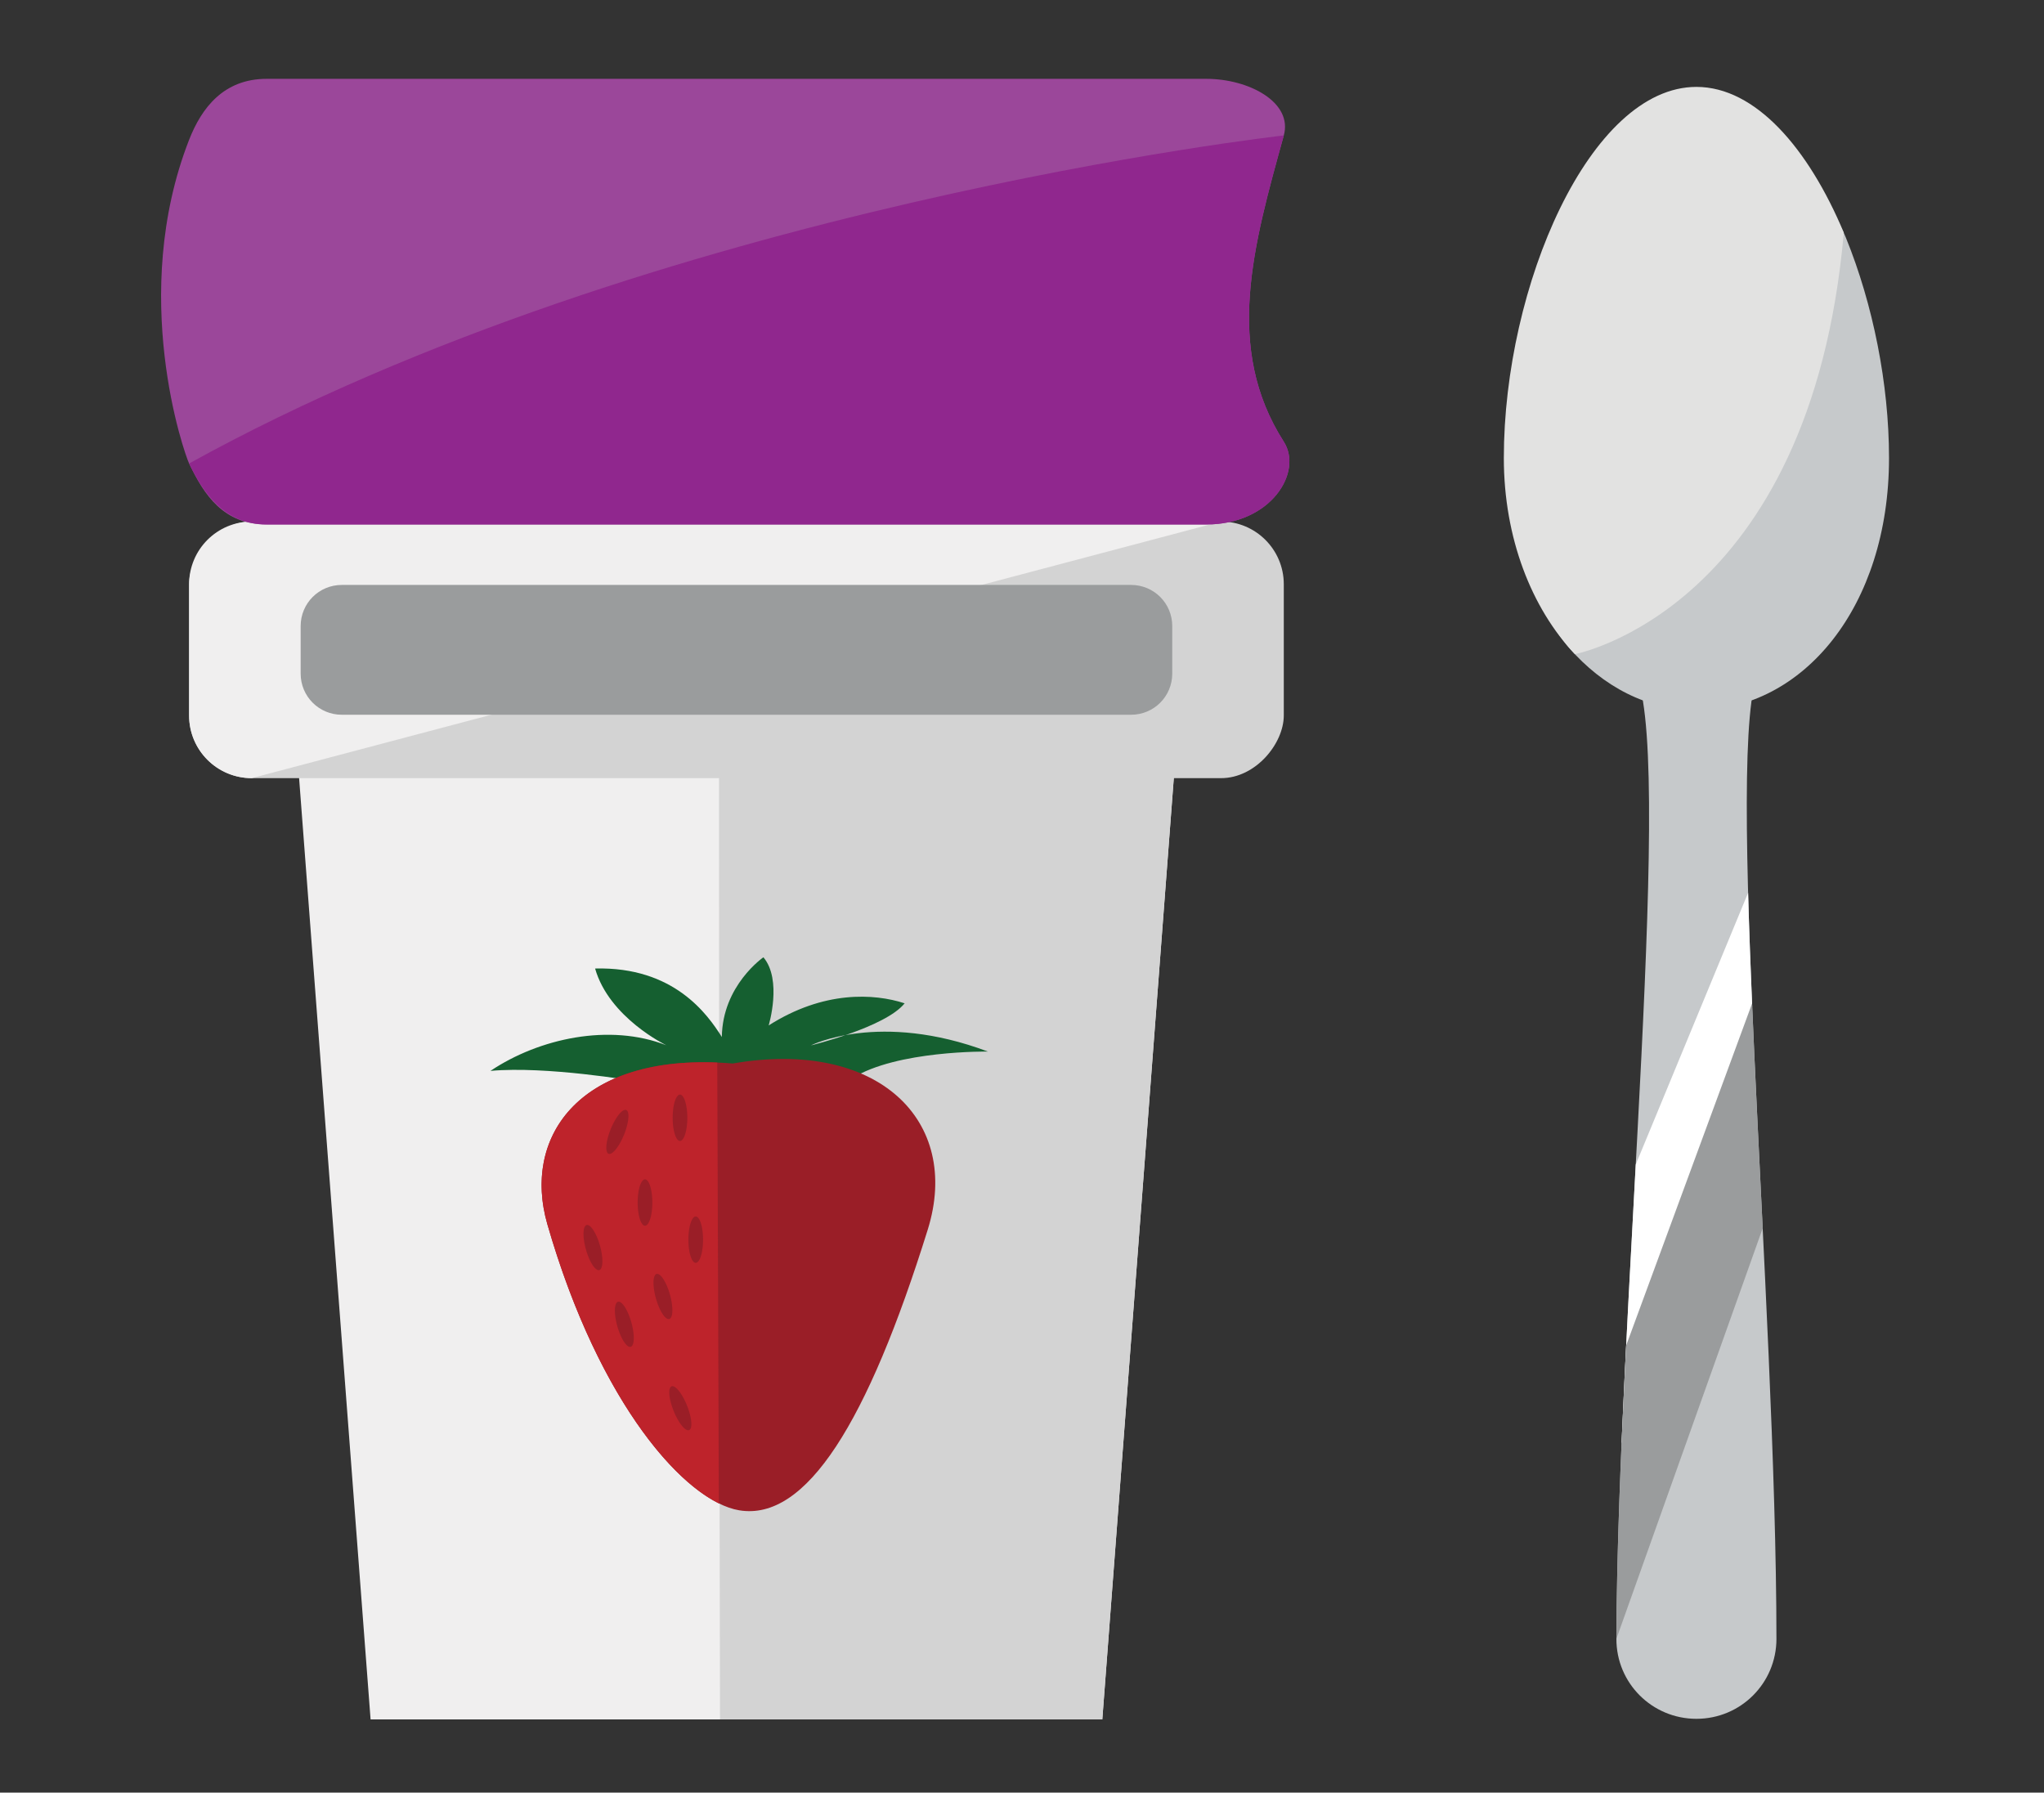 <?xml version="1.0" encoding="UTF-8" standalone="no"?>
<svg
   xmlns:dc="http://purl.org/dc/elements/1.1/"
   xmlns:cc="http://creativecommons.org/ns#"
   xmlns:rdf="http://www.w3.org/1999/02/22-rdf-syntax-ns#"
   xmlns:svg="http://www.w3.org/2000/svg"
   xmlns="http://www.w3.org/2000/svg"
   version="1.1"
   id="svg8809"
   viewBox="0 0 187 164">
  <rect x="0" y="0" width="187" height="164" fill="#333333" stroke="none"/>
  <defs
     id="defs8811">
    <clipPath
       id="clipPath9817"
       clipPathUnits="userSpaceOnUse">
      <ellipse
         transform="matrix(0,1,1,0,0,0)"
         cy="345.247"
         cx="-525.889"
         id="ellipse9819"
         style="color:#000000;clip-rule:nonzero;display:inline;overflow:visible;visibility:visible;opacity:1;isolation:auto;mix-blend-mode:normal;color-interpolation:sRGB;color-interpolation-filters:linearRGB;solid-color:#000000;solid-opacity:1;fill:#ffffff;fill-opacity:1;fill-rule:nonzero;stroke:none;stroke-width:2;stroke-linecap:round;stroke-linejoin:miter;stroke-miterlimit:4;stroke-dasharray:none;stroke-dashoffset:0;stroke-opacity:1;marker:none;color-rendering:auto;image-rendering:auto;shape-rendering:auto;text-rendering:auto;enable-background:accumulate"
         rx="12.762"
         ry="13.088" />
    </clipPath>
    <clipPath
       id="clipPath9708"
       clipPathUnits="userSpaceOnUse">
      <path
         id="path9710"
         d="m -2327.51,929.574 c 2.593,7.134 0.14,15.055 -6.972,19.905 -5.126,3.496 -11.167,5.977 -17.319,5.026 l 0.647,-8.688 8.23,-22.472 c 2.434,-5.498 11.12,-0.5 11.12,-0.5 2,2.061 3.429,4.351 4.293,6.729 z"
         style="color:#000000;clip-rule:nonzero;display:inline;overflow:visible;visibility:visible;opacity:1;isolation:auto;mix-blend-mode:normal;color-interpolation:sRGB;color-interpolation-filters:linearRGB;solid-color:#000000;solid-opacity:1;fill:#ffffff;fill-opacity:1;fill-rule:nonzero;stroke:none;stroke-width:2;stroke-linecap:round;stroke-linejoin:miter;stroke-miterlimit:4;stroke-dasharray:none;stroke-dashoffset:0;stroke-opacity:1;marker:none;color-rendering:auto;image-rendering:auto;shape-rendering:auto;text-rendering:auto;enable-background:accumulate" />
    </clipPath>
    <clipPath
       id="clipPath9618"
       clipPathUnits="userSpaceOnUse">
      <ellipse
         cy="626.371"
         cx="33.025"
         id="ellipse9620"
         style="color:#000000;clip-rule:nonzero;display:inline;overflow:visible;visibility:visible;opacity:1;isolation:auto;mix-blend-mode:normal;color-interpolation:sRGB;color-interpolation-filters:linearRGB;solid-color:#000000;solid-opacity:1;fill:#ffffff;fill-opacity:1;fill-rule:nonzero;stroke:none;stroke-width:2;stroke-linecap:round;stroke-linejoin:miter;stroke-miterlimit:4;stroke-dasharray:none;stroke-dashoffset:0;stroke-opacity:1;marker:none;color-rendering:auto;image-rendering:auto;shape-rendering:auto;text-rendering:auto;enable-background:accumulate"
         rx="13.23"
         ry="14.171"
         transform="matrix(-0.725,-0.689,0.59,-0.807,0,0)" />
    </clipPath>
    <clipPath
       id="clipPath9708-2"
       clipPathUnits="userSpaceOnUse">
      <path
         id="path9710-2"
         d="m -2327.51,929.574 c 2.593,7.134 0.14,15.055 -6.972,19.905 -5.126,3.496 -11.167,5.977 -17.319,5.026 l 0.647,-8.688 8.23,-22.472 c 2.434,-5.498 11.12,-0.5 11.12,-0.5 2,2.061 3.429,4.351 4.293,6.729 z"
         style="color:#000000;clip-rule:nonzero;display:inline;overflow:visible;visibility:visible;opacity:1;isolation:auto;mix-blend-mode:normal;color-interpolation:sRGB;color-interpolation-filters:linearRGB;solid-color:#000000;solid-opacity:1;fill:#ffffff;fill-opacity:1;fill-rule:nonzero;stroke:none;stroke-width:2;stroke-linecap:round;stroke-linejoin:miter;stroke-miterlimit:4;stroke-dasharray:none;stroke-dashoffset:0;stroke-opacity:1;marker:none;color-rendering:auto;image-rendering:auto;shape-rendering:auto;text-rendering:auto;enable-background:accumulate" />
    </clipPath>
  </defs>
  <g
     transform="matrix(1.434,0,0,1.434,-756.702,-500.44)"
     id="g10508">
    <g
       id="g10373"
       transform="matrix(0.798,0,0,0.798,163.501,129.213)">
      <g
         id="g10327">
        <path
           style="color:#000000;clip-rule:nonzero;display:inline;overflow:visible;visibility:visible;opacity:1;isolation:auto;mix-blend-mode:normal;color-interpolation:sRGB;color-interpolation-filters:linearRGB;solid-color:#000000;solid-opacity:1;fill:#f0efef;fill-opacity:1;fill-rule:nonzero;stroke:none;stroke-width:4;stroke-linecap:round;stroke-linejoin:round;stroke-miterlimit:4;stroke-dasharray:none;stroke-dashoffset:0;stroke-opacity:1;marker:none;color-rendering:auto;image-rendering:auto;shape-rendering:auto;text-rendering:auto;enable-background:accumulate"
           d="m 480,333.862 c 24.875,-2.375 70.5,0 70.5,0 l -6,79 -58.5,0 z"
           id="rect10322" />
        <path
           id="path10325"
           d="m 513.855,333.235 c 19.276,-1.329 36.645,0.627 36.645,0.627 l -6,79 -30.564,0 c -0.075,-26.542 -0.081,-79.627 -0.081,-79.627 z"
           style="color:#000000;clip-rule:nonzero;display:inline;overflow:visible;visibility:visible;opacity:1;isolation:auto;mix-blend-mode:normal;color-interpolation:sRGB;color-interpolation-filters:linearRGB;solid-color:#000000;solid-opacity:1;fill:#d3d3d3;fill-opacity:1;fill-rule:nonzero;stroke:none;stroke-width:4;stroke-linecap:round;stroke-linejoin:round;stroke-miterlimit:4;stroke-dasharray:none;stroke-dashoffset:0;stroke-opacity:1;marker:none;color-rendering:auto;image-rendering:auto;shape-rendering:auto;text-rendering:auto;enable-background:accumulate" />
      </g>
      <g
         transform="matrix(1.031,0,0,0.893,93.786,50.9)"
         id="g10366">
        <path
           style="fill:#155f30;fill-opacity:1;fill-rule:evenodd;stroke:none;stroke-width:1px;stroke-linecap:butt;stroke-linejoin:miter;stroke-opacity:1"
           d="m 389.718,347.272 c 3.781,-2.925 9.247,-4.279 13.637,-2.292 0,0 -4.438,-2.457 -5.524,-6.872 6.125,-0.183 8.728,4.12 9.828,6.133 0.045,-4.623 3.223,-7.138 3.223,-7.138 1.479,2.024 0.408,6.102 0.408,6.102 4.27,-3.141 8.181,-2.871 10.544,-1.981 -1.496,2.153 -7.27,3.767 -7.27,3.767 0,0 5.301,-3.105 13.731,0.553 0,0 -7.075,-0.123 -10.529,2.393 0,0 -13.813,3.526 -16.869,0.244 0,0 -6.849,-1.361 -11.177,-0.908 z"
           id="path10359" />
        <g
           id="g10355">
          <path
             id="path10349"
             d="m 423.625,361.487 c -4.658,17.24 -9.422,26.131 -14.625,25.125 -4.093,-0.791 -10.823,-9.367 -14.875,-25.625 -1.973,-7.915 2.611,-15.5 14.375,-14.375 11.264,-2.25 17.76,5.122 15.125,14.875 z"
             style="color:#000000;clip-rule:nonzero;display:inline;overflow:visible;visibility:visible;opacity:1;isolation:auto;mix-blend-mode:normal;color-interpolation:sRGB;color-interpolation-filters:linearRGB;solid-color:#000000;solid-opacity:1;fill:#9a1e27;fill-opacity:1;fill-rule:nonzero;stroke:none;stroke-width:4;stroke-linecap:round;stroke-linejoin:round;stroke-miterlimit:4;stroke-dasharray:none;stroke-dashoffset:0;stroke-opacity:1;marker:none;color-rendering:auto;image-rendering:auto;shape-rendering:auto;text-rendering:auto;enable-background:accumulate" />
          <path
             style="color:#000000;clip-rule:nonzero;display:inline;overflow:visible;visibility:visible;opacity:1;isolation:auto;mix-blend-mode:normal;color-interpolation:sRGB;color-interpolation-filters:linearRGB;solid-color:#000000;solid-opacity:1;fill:#be232b;fill-opacity:1;fill-rule:nonzero;stroke:none;stroke-width:4;stroke-linecap:round;stroke-linejoin:round;stroke-miterlimit:4;stroke-dasharray:none;stroke-dashoffset:0;stroke-opacity:1;marker:none;color-rendering:auto;image-rendering:auto;shape-rendering:auto;text-rendering:auto;enable-background:accumulate"
             d="m 407.426,385.994 c -4.092,-2.336 -9.734,-10.694 -13.301,-25.007 -1.904,-7.64 2.301,-14.974 13.178,-14.461 z"
             id="path10459" />
          <g
             id="g10749"
             transform="translate(4.6563976e-6,2.1631413e-6)">
            <path
               id="path10732"
               d="m 402.269,359.06 a 0.569,2.076 0 0 1 -0.569,2.076 0.569,2.076 0 0 1 -0.569,-2.076 0.569,2.076 0 0 1 0.569,-2.076 0.569,2.076 0 0 1 0.569,2.076 z"
               style="color:#000000;clip-rule:nonzero;display:inline;overflow:visible;visibility:visible;opacity:1;isolation:auto;mix-blend-mode:normal;color-interpolation:sRGB;color-interpolation-filters:linearRGB;solid-color:#000000;solid-opacity:1;fill:#9a1e27;fill-opacity:1;fill-rule:nonzero;stroke:none;stroke-width:5.013;stroke-linecap:round;stroke-linejoin:round;stroke-miterlimit:4;stroke-dasharray:none;stroke-dashoffset:0;stroke-opacity:1;marker:none;color-rendering:auto;image-rendering:auto;shape-rendering:auto;text-rendering:auto;enable-background:accumulate" />
            <path
               id="ellipse10734"
               d="m 307.863,450.622 a 0.569,2.076 0 0 1 -0.569,2.076 0.569,2.076 0 0 1 -0.569,-2.076 0.569,2.076 0 0 1 0.569,-2.076 0.569,2.076 0 0 1 0.569,2.076 z"
               style="color:#000000;clip-rule:nonzero;display:inline;overflow:visible;visibility:visible;opacity:1;isolation:auto;mix-blend-mode:normal;color-interpolation:sRGB;color-interpolation-filters:linearRGB;solid-color:#000000;solid-opacity:1;fill:#9a1e27;fill-opacity:1;fill-rule:nonzero;stroke:none;stroke-width:5.013;stroke-linecap:round;stroke-linejoin:round;stroke-miterlimit:4;stroke-dasharray:none;stroke-dashoffset:0;stroke-opacity:1;marker:none;color-rendering:auto;image-rendering:auto;shape-rendering:auto;text-rendering:auto;enable-background:accumulate"
               transform="matrix(0.973,-0.231,0.231,0.973,0,0)" />
            <path
               id="ellipse10736"
               d="m 262.443,487.367 a 0.569,2.076 0 0 1 -0.569,2.076 0.569,2.076 0 0 1 -0.569,-2.076 0.569,2.076 0 0 1 0.569,-2.076 0.569,2.076 0 0 1 0.569,2.076 z"
               style="color:#000000;clip-rule:nonzero;display:inline;overflow:visible;visibility:visible;opacity:1;isolation:auto;mix-blend-mode:normal;color-interpolation:sRGB;color-interpolation-filters:linearRGB;solid-color:#000000;solid-opacity:1;fill:#9a1e27;fill-opacity:1;fill-rule:nonzero;stroke:none;stroke-width:5.013;stroke-linecap:round;stroke-linejoin:round;stroke-miterlimit:4;stroke-dasharray:none;stroke-dashoffset:0;stroke-opacity:1;marker:none;color-rendering:auto;image-rendering:auto;shape-rendering:auto;text-rendering:auto;enable-background:accumulate"
               transform="matrix(0.947,-0.321,0.321,0.947,0,0)" />
            <path
               id="ellipse10738"
               d="m 303.595,445.108 a 0.569,2.076 0 0 1 -0.569,2.076 0.569,2.076 0 0 1 -0.569,-2.076 0.569,2.076 0 0 1 0.569,-2.076 0.569,2.076 0 0 1 0.569,2.076 z"
               style="color:#000000;clip-rule:nonzero;display:inline;overflow:visible;visibility:visible;opacity:1;isolation:auto;mix-blend-mode:normal;color-interpolation:sRGB;color-interpolation-filters:linearRGB;solid-color:#000000;solid-opacity:1;fill:#9a1e27;fill-opacity:1;fill-rule:nonzero;stroke:none;stroke-width:5.013;stroke-linecap:round;stroke-linejoin:round;stroke-miterlimit:4;stroke-dasharray:none;stroke-dashoffset:0;stroke-opacity:1;marker:none;color-rendering:auto;image-rendering:auto;shape-rendering:auto;text-rendering:auto;enable-background:accumulate"
               transform="matrix(0.973,-0.231,0.231,0.973,0,0)" />
            <path
               id="ellipse10740"
               d="m -491.151,205.279 a 0.569,2.076 0 0 1 -0.569,2.076 0.569,2.076 0 0 1 -0.569,-2.076 0.569,2.076 0 0 1 0.569,-2.076 0.569,2.076 0 0 1 0.569,2.076 z"
               style="color:#000000;clip-rule:nonzero;display:inline;overflow:visible;visibility:visible;opacity:1;isolation:auto;mix-blend-mode:normal;color-interpolation:sRGB;color-interpolation-filters:linearRGB;solid-color:#000000;solid-opacity:1;fill:#9a1e27;fill-opacity:1;fill-rule:nonzero;stroke:none;stroke-width:5.013;stroke-linecap:round;stroke-linejoin:round;stroke-miterlimit:4;stroke-dasharray:none;stroke-dashoffset:0;stroke-opacity:1;marker:none;color-rendering:auto;image-rendering:auto;shape-rendering:auto;text-rendering:auto;enable-background:accumulate"
               transform="matrix(-0.947,-0.322,-0.322,0.947,0,0)" />
            <path
               id="ellipse10743"
               d="m 404.983,351.471 a 0.569,2.076 0 0 1 -0.569,2.076 0.569,2.076 0 0 1 -0.569,-2.076 0.569,2.076 0 0 1 0.569,-2.076 0.569,2.076 0 0 1 0.569,2.076 z"
               style="color:#000000;clip-rule:nonzero;display:inline;overflow:visible;visibility:visible;opacity:1;isolation:auto;mix-blend-mode:normal;color-interpolation:sRGB;color-interpolation-filters:linearRGB;solid-color:#000000;solid-opacity:1;fill:#9a1e27;fill-opacity:1;fill-rule:nonzero;stroke:none;stroke-width:5.013;stroke-linecap:round;stroke-linejoin:round;stroke-miterlimit:4;stroke-dasharray:none;stroke-dashoffset:0;stroke-opacity:1;marker:none;color-rendering:auto;image-rendering:auto;shape-rendering:auto;text-rendering:auto;enable-background:accumulate" />
            <path
               id="ellipse10745"
               d="m 406.202,362.383 a 0.569,2.076 0 0 1 -0.569,2.076 0.569,2.076 0 0 1 -0.569,-2.076 0.569,2.076 0 0 1 0.569,-2.076 0.569,2.076 0 0 1 0.569,2.076 z"
               style="color:#000000;clip-rule:nonzero;display:inline;overflow:visible;visibility:visible;opacity:1;isolation:auto;mix-blend-mode:normal;color-interpolation:sRGB;color-interpolation-filters:linearRGB;solid-color:#000000;solid-opacity:1;fill:#9a1e27;fill-opacity:1;fill-rule:nonzero;stroke:none;stroke-width:5.013;stroke-linecap:round;stroke-linejoin:round;stroke-miterlimit:4;stroke-dasharray:none;stroke-dashoffset:0;stroke-opacity:1;marker:none;color-rendering:auto;image-rendering:auto;shape-rendering:auto;text-rendering:auto;enable-background:accumulate" />
            <path
               id="ellipse10747"
               d="m 304.376,452.354 a 0.569,2.076 0 0 1 -0.569,2.076 0.569,2.076 0 0 1 -0.569,-2.076 0.569,2.076 0 0 1 0.569,-2.076 0.569,2.076 0 0 1 0.569,2.076 z"
               style="color:#000000;clip-rule:nonzero;display:inline;overflow:visible;visibility:visible;opacity:1;isolation:auto;mix-blend-mode:normal;color-interpolation:sRGB;color-interpolation-filters:linearRGB;solid-color:#000000;solid-opacity:1;fill:#9a1e27;fill-opacity:1;fill-rule:nonzero;stroke:none;stroke-width:5.013;stroke-linecap:round;stroke-linejoin:round;stroke-miterlimit:4;stroke-dasharray:none;stroke-dashoffset:0;stroke-opacity:1;marker:none;color-rendering:auto;image-rendering:auto;shape-rendering:auto;text-rendering:auto;enable-background:accumulate"
               transform="matrix(0.973,-0.231,0.231,0.973,0,0)" />
          </g>
        </g>
        <g
           id="g10361" />
      </g>
      <g
         id="g10470">
        <rect
           ry="5.013"
           transform="scale(-1,1)"
           style="color:#000000;clip-rule:nonzero;display:inline;overflow:visible;visibility:visible;opacity:1;isolation:auto;mix-blend-mode:normal;color-interpolation:sRGB;color-interpolation-filters:linearRGB;solid-color:#000000;solid-opacity:1;fill:#d3d3d3;fill-opacity:1;fill-rule:nonzero;stroke:none;stroke-width:4;stroke-linecap:round;stroke-linejoin:round;stroke-miterlimit:4;stroke-dasharray:none;stroke-dashoffset:0;stroke-opacity:1;marker:none;color-rendering:auto;image-rendering:auto;shape-rendering:auto;text-rendering:auto;enable-background:accumulate"
           id="rect10331"
           width="87.519"
           height="20.516"
           x="-559.009"
           y="317.095" />
        <path
           style="color:#000000;clip-rule:nonzero;display:inline;overflow:visible;visibility:visible;opacity:1;isolation:auto;mix-blend-mode:normal;color-interpolation:sRGB;color-interpolation-filters:linearRGB;solid-color:#000000;solid-opacity:1;fill:#f0efef;fill-opacity:1;fill-rule:nonzero;stroke:none;stroke-width:4;stroke-linecap:round;stroke-linejoin:round;stroke-miterlimit:4;stroke-dasharray:none;stroke-dashoffset:0;stroke-opacity:1;marker:none;color-rendering:auto;image-rendering:auto;shape-rendering:auto;text-rendering:auto;enable-background:accumulate"
           d="m 476.504,317.095 77.492,0 -77.492,20.516 c -2.777,0 -5.013,-2.236 -5.013,-5.013 l 0,-10.489 c 0,-2.777 2.236,-5.013 5.013,-5.013 z"
           id="rect10474" />
        <path
           id="rect10439"
           d="m -546.802,322.164 63.103,0 c 1.823,0 3.29,1.467 3.29,3.29 l 0,3.798 c 0,1.823 -1.467,3.29 -3.29,3.29 l -63.103,0 c -1.823,0 -3.29,-1.467 -3.29,-3.29 l 0,-3.798 c 0,-1.823 1.467,-3.29 3.29,-3.29 z"
           style="color:#000000;clip-rule:nonzero;display:inline;overflow:visible;visibility:visible;opacity:1;isolation:auto;mix-blend-mode:normal;color-interpolation:sRGB;color-interpolation-filters:linearRGB;solid-color:#000000;solid-opacity:1;fill:#9a9c9d;fill-opacity:1;fill-rule:nonzero;stroke:none;stroke-width:4;stroke-linecap:round;stroke-linejoin:round;stroke-miterlimit:4;stroke-dasharray:none;stroke-dashoffset:0;stroke-opacity:1;marker:none;color-rendering:auto;image-rendering:auto;shape-rendering:auto;text-rendering:auto;enable-background:accumulate"
           transform="scale(-1,1)" />
      </g>
      <g
         id="g10466"
         transform="matrix(1,0,0,0.786,0,69.701)">
        <path
           id="rect10461"
           d="m -552.807,269.721 75.113,0 c 3.436,0 5.204,2.951 6.203,6.203 4.836,15.753 0.392,31.878 0,32.925 -1.209,3.232 -2.766,6.203 -6.203,6.203 l -75.113,0 c -5.209,0 -7.746,-5.348 -6.203,-8.418 4.791,-9.535 2.437,-19.956 0,-31.153 -0.731,-3.358 2.766,-5.76 6.203,-5.76 z"
           style="color:#000000;clip-rule:nonzero;display:inline;overflow:visible;visibility:visible;opacity:1;isolation:auto;mix-blend-mode:normal;color-interpolation:sRGB;color-interpolation-filters:linearRGB;solid-color:#000000;solid-opacity:1;fill:#9b479a;fill-opacity:1;fill-rule:nonzero;stroke:none;stroke-width:4;stroke-linecap:round;stroke-linejoin:round;stroke-miterlimit:4;stroke-dasharray:none;stroke-dashoffset:0;stroke-opacity:1;marker:none;color-rendering:auto;image-rendering:auto;shape-rendering:auto;text-rendering:auto;enable-background:accumulate"
           transform="scale(-1,1)" />
      </g>
      <g
         transform="matrix(1,0,0,0.786,0,69.701)"
         id="g10478"
         style="fill:#9b479a;fill-opacity:1">
        <path
           transform="scale(-1,1)"
           style="color:#000000;clip-rule:nonzero;display:inline;overflow:visible;visibility:visible;opacity:1;isolation:auto;mix-blend-mode:normal;color-interpolation:sRGB;color-interpolation-filters:linearRGB;solid-color:#000000;solid-opacity:1;fill:#90278e;fill-opacity:1;fill-rule:nonzero;stroke:none;stroke-width:4;stroke-linecap:round;stroke-linejoin:round;stroke-miterlimit:4;stroke-dasharray:none;stroke-dashoffset:0;stroke-opacity:1;marker:none;color-rendering:auto;image-rendering:auto;shape-rendering:auto;text-rendering:auto;enable-background:accumulate"
           d="m -471.491,308.848 c -1.114,2.887 -2.766,6.203 -6.203,6.203 l -75.113,0 c -5.209,0 -7.746,-5.348 -6.203,-8.418 4.791,-9.535 2.437,-19.956 0,-31.153 0,0 50.255,7.136 87.519,33.368 z"
           id="path10480" />
      </g>
    </g>
    <g
       id="g10395"
       transform="matrix(0.774,0,0,0.774,128.568,101.428)">
      <path
         id="rect10390"
         d="m 662.084,454.918 c 0,3.654 -2.942,6.596 -6.596,6.596 -3.654,0 -6.607,-2.942 -6.596,-6.596 0.077,-27.057 4.953,-74.403 1.397,-79.913 5.648,-3.261 8.492,-1.905 10.397,0 -2.999,5.636 1.397,52.404 1.397,79.913 z"
         style="color:#000000;clip-rule:nonzero;display:inline;overflow:visible;visibility:visible;opacity:1;isolation:auto;mix-blend-mode:normal;color-interpolation:sRGB;color-interpolation-filters:linearRGB;solid-color:#000000;solid-opacity:1;fill:#c6c9cb;fill-opacity:1;fill-rule:nonzero;stroke:none;stroke-width:4;stroke-linecap:round;stroke-linejoin:round;stroke-miterlimit:4;stroke-dasharray:none;stroke-dashoffset:0;stroke-opacity:1;marker:none;color-rendering:auto;image-rendering:auto;shape-rendering:auto;text-rendering:auto;enable-background:accumulate" />
      <g
         id="g10504">
        <path
           id="path10393"
           d="m 671.363,357.59 c 0,12.267 -7.107,20.782 -15.875,20.782 -4.032,0 -7.713,-1.936 -10.513,-5.158 -10.751,-12.805 9.608,-38.525 9.608,-38.525 0,0 10.328,-2.398 13.239,4.773 2.214,5.455 3.541,11.999 3.541,18.128 z"
           style="color:#000000;clip-rule:nonzero;display:inline;overflow:visible;visibility:visible;opacity:1;isolation:auto;mix-blend-mode:normal;color-interpolation:sRGB;color-interpolation-filters:linearRGB;solid-color:#000000;solid-opacity:1;fill:#c6c9cb;fill-opacity:1;fill-rule:nonzero;stroke:none;stroke-width:4;stroke-linecap:round;stroke-linejoin:round;stroke-miterlimit:4;stroke-dasharray:none;stroke-dashoffset:0;stroke-opacity:1;marker:none;color-rendering:auto;image-rendering:auto;shape-rendering:auto;text-rendering:auto;enable-background:accumulate" />
        <path
           style="color:#000000;clip-rule:nonzero;display:inline;overflow:visible;visibility:visible;opacity:1;isolation:auto;mix-blend-mode:normal;color-interpolation:sRGB;color-interpolation-filters:linearRGB;solid-color:#000000;solid-opacity:1;fill:#e2e2e1;fill-opacity:1;fill-rule:nonzero;stroke:none;stroke-width:4;stroke-linecap:round;stroke-linejoin:round;stroke-miterlimit:4;stroke-dasharray:none;stroke-dashoffset:0;stroke-opacity:1;marker:none;color-rendering:auto;image-rendering:auto;shape-rendering:auto;text-rendering:auto;enable-background:accumulate"
           d="m 645.467,373.757 c -3.572,-3.785 -5.854,-9.579 -5.854,-16.167 0,-14.186 7.107,-30.59 15.875,-30.59 4.874,0 9.236,5.07 12.148,12.011 -2.745,31.081 -22.169,34.746 -22.169,34.746 z"
           id="path10482" />
      </g>
      <path
         style="color:#000000;clip-rule:nonzero;display:inline;overflow:visible;visibility:visible;opacity:1;isolation:auto;mix-blend-mode:normal;color-interpolation:sRGB;color-interpolation-filters:linearRGB;solid-color:#000000;solid-opacity:1;fill:#ffffff;fill-opacity:1;fill-rule:nonzero;stroke:none;stroke-width:4;stroke-linecap:round;stroke-linejoin:round;stroke-miterlimit:4;stroke-dasharray:none;stroke-dashoffset:0;stroke-opacity:1;marker:none;color-rendering:auto;image-rendering:auto;shape-rendering:auto;text-rendering:auto;enable-background:accumulate"
         d="m 649.316,438.843 c 0.315,-7.439 0.759,-15.365 1.171,-23.021 l 9.262,-22.396 c 0.079,2.92 0.196,6.074 0.337,9.385 z"
         id="path10488" />
      <path
         style="color:#000000;clip-rule:nonzero;display:inline;overflow:visible;visibility:visible;opacity:1;isolation:auto;mix-blend-mode:normal;color-interpolation:sRGB;color-interpolation-filters:linearRGB;solid-color:#000000;solid-opacity:1;fill:#9a9c9d;fill-opacity:1;fill-rule:nonzero;stroke:none;stroke-width:4;stroke-linecap:round;stroke-linejoin:round;stroke-miterlimit:4;stroke-dasharray:none;stroke-dashoffset:0;stroke-opacity:1;marker:none;color-rendering:auto;image-rendering:auto;shape-rendering:auto;text-rendering:auto;enable-background:accumulate"
         d="m 648.892,454.918 c 0.02,-7.047 0.366,-15.471 0.803,-24.174 l 10.38,-28.191 c 0.246,5.819 0.565,12.133 0.876,18.525 z"
         id="path10490" />
    </g>
  </g>
</svg>
